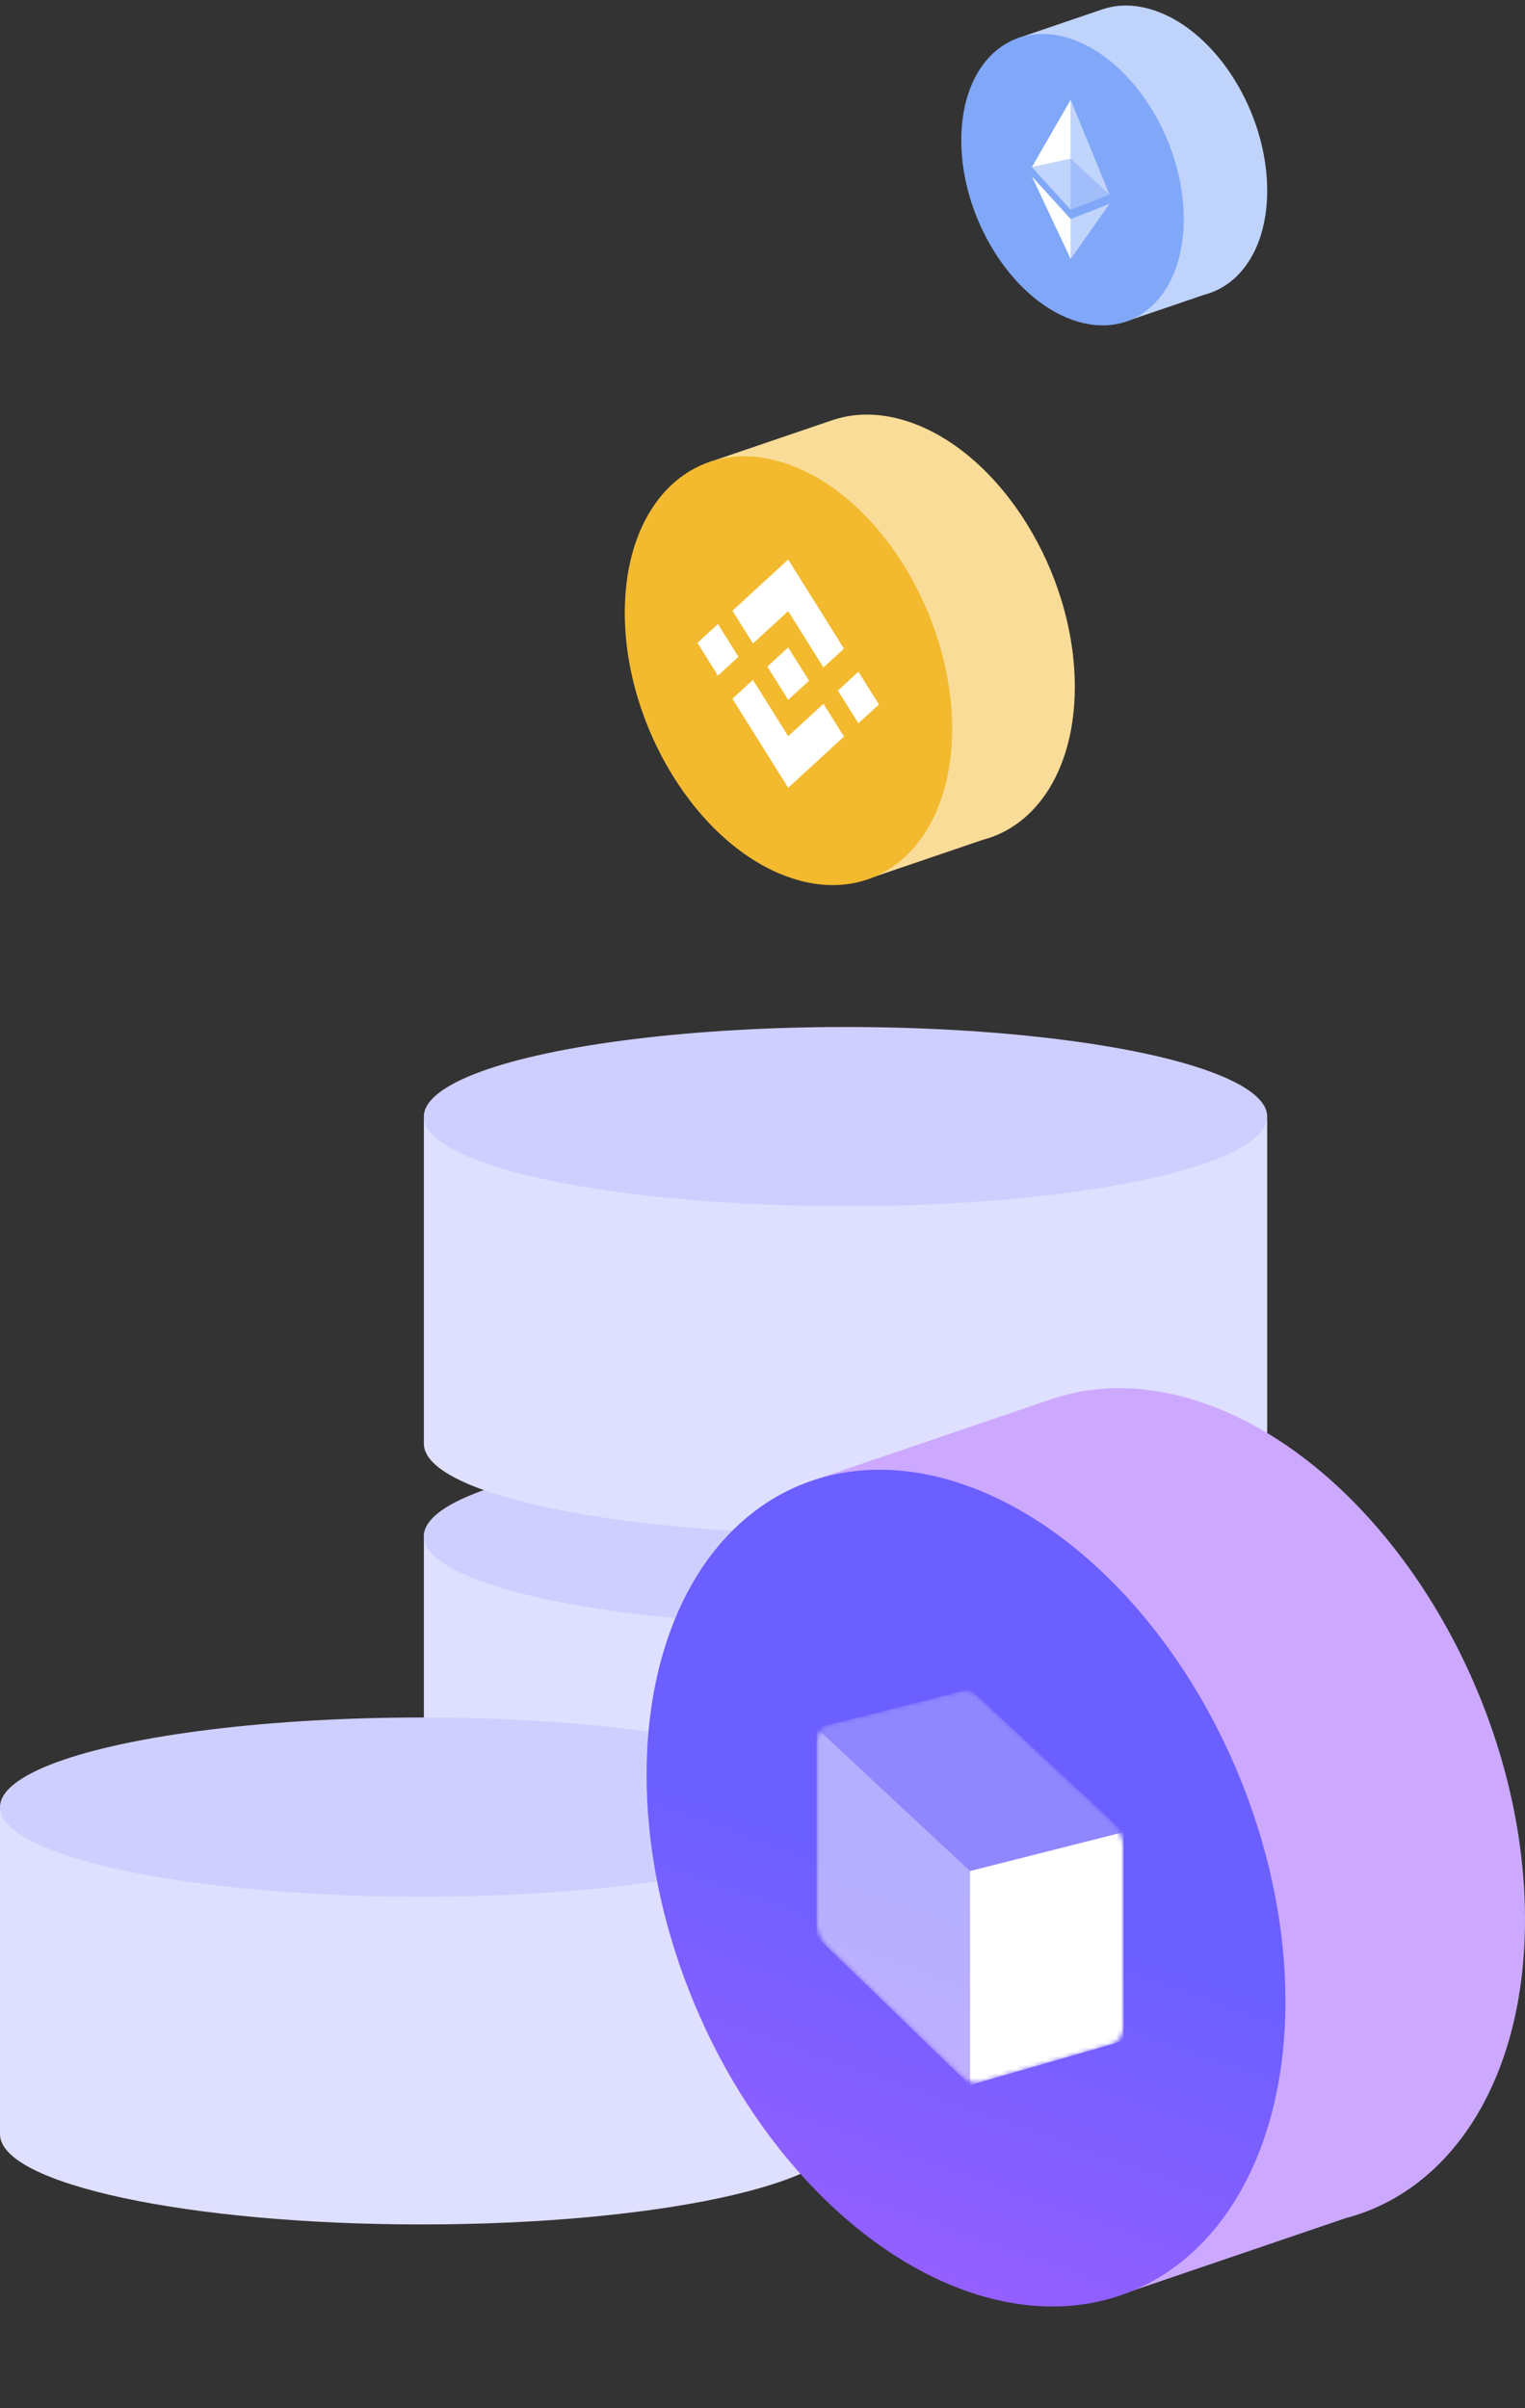 <svg width="349" height="551" viewBox="0 0 349 551" fill="none" xmlns="http://www.w3.org/2000/svg">
<rect x="0" y="0" width="349" height="551" fill="#333333" stroke="none"/>
<path fill-rule="evenodd" clip-rule="evenodd" d="M224.929 192.167C237.389 188.904 245.972 175.807 245.972 157.148C245.972 131.072 229.208 104.007 208.528 96.697C202.152 94.443 196.148 94.33 190.893 96.017L190.89 96.009L161.751 105.931L165.124 115.801L174.282 112.682C172.225 117.802 171.083 123.869 171.083 130.676C171.083 154.361 184.913 178.862 202.946 188.634L194.16 191.626L197.532 201.496L224.929 192.167Z" fill="#F9DC97"/>
<ellipse rx="39.715" ry="47.216" transform="matrix(0.943 0.334 0 1 180.437 153.473)" fill="#F3BA2F"/>
<path d="M172.314 147.243L180.38 139.841L188.45 152.728L193.141 148.418L180.38 128.035L167.619 139.75L172.314 147.243Z" fill="white"/>
<path d="M159.611 147.1L164.303 142.792L168.996 150.286L164.303 154.594L159.611 147.1Z" fill="white"/>
<path d="M172.314 155.58L180.38 168.462L188.45 161.053L193.144 168.541L193.141 168.544L180.38 180.264L167.619 159.889L167.613 159.879L172.314 155.58Z" fill="white"/>
<path d="M191.758 158.014L196.45 153.706L201.143 161.199L196.45 165.508L191.758 158.014Z" fill="white"/>
<path d="M185.14 155.763L180.38 148.158L176.861 151.389L176.454 151.759L175.621 152.524L175.614 152.53L175.621 152.544L180.38 160.141L185.14 155.767L185.143 155.764L185.14 155.763Z" fill="white"/>
<path fill-rule="evenodd" clip-rule="evenodd" d="M97 351H290V426.13C290 437.656 246.795 447 193.5 447C140.205 447 97 437.656 97 426.13V351Z" fill="#DFDFFF"/>
<ellipse rx="96.5" ry="20.5" transform="matrix(-1 0 0 1 193.5 351.5)" fill="#CFCFFF"/>
<path fill-rule="evenodd" clip-rule="evenodd" d="M97 256H290V330.348C290 341.754 246.795 351 193.5 351C140.205 351 97 341.754 97 330.348V256Z" fill="#DFDFFF"/>
<ellipse rx="96.5" ry="20.5" transform="matrix(-1 0 0 1 193.5 255.5)" fill="#CFCFFF"/>
<path fill-rule="evenodd" clip-rule="evenodd" d="M0 414H193V488.348C193 499.754 149.795 509 96.5 509C43.205 509 0 499.754 0 488.348V414Z" fill="#DFDFFF"/>
<ellipse rx="96.5" ry="20.5" transform="matrix(-1 0 0 1 96.5 413.5)" fill="#CFCFFF"/>
<path fill-rule="evenodd" clip-rule="evenodd" d="M275.695 67.414C284.165 65.196 290 56.292 290 43.608C290 25.881 278.603 7.483 264.545 2.513C260.211 0.981 256.129 0.905 252.557 2.051L252.555 2.046L232.747 8.79L235.039 15.5L241.265 13.38C239.867 16.86 239.09 20.985 239.09 25.613C239.09 41.713 248.492 58.369 260.751 65.012L254.778 67.046L257.071 73.755L275.695 67.414Z" fill="#C0D3FB"/>
<ellipse rx="26.998" ry="32.097" transform="matrix(0.943 0.334 0 1 245.45 41.109)" fill="#81A8F8"/>
<path opacity="0.5" d="M245.027 22.834V36.311L253.905 44.53L245.027 22.834Z" fill="white"/>
<path d="M245.026 22.836L236.148 38.244L245.026 36.306V22.836Z" fill="white"/>
<path opacity="0.5" d="M245.026 50.112L245.026 59.262L253.909 46.652L245.026 50.112Z" fill="white"/>
<path d="M245.026 59.262V50.112L236.148 40.362L245.026 59.262Z" fill="white"/>
<path d="M245.026 47.996L253.905 44.531L245.026 36.304V47.996Z" fill="white" fill-opacity="0.25"/>
<path opacity="0.5" d="M236.148 38.242L245.026 47.996V36.304L236.148 38.242Z" fill="white"/>
<path fill-rule="evenodd" clip-rule="evenodd" d="M307.924 507.572C332.245 501.203 349 475.638 349 439.216C349 388.316 316.276 335.485 275.909 321.216C263.463 316.817 251.743 316.597 241.486 319.889L241.48 319.873L184.602 339.24L191.185 358.506L209.062 352.419C205.048 362.412 202.817 374.256 202.817 387.544C202.817 433.775 229.814 481.6 265.013 500.676L247.862 506.515L254.446 525.782L307.924 507.572Z" fill="#CCA9FF"/>
<ellipse rx="77.523" ry="92.164" transform="matrix(0.943 0.334 0 1 221.077 432.042)" fill="url(#paint0_linear)"/>
<mask id="mask0" style="mask-type:alpha" maskUnits="userSpaceOnUse" x="186" y="386" width="72" height="91">
<path fill-rule="evenodd" clip-rule="evenodd" d="M186.863 399.166C186.863 396.846 187.968 395.101 189.718 394.658L219.678 387.069C221.132 386.701 222.844 387.282 224.298 388.637L254.259 416.567C256.009 418.198 257.114 420.694 257.114 423.013L257.113 463.307C257.113 465.575 256.055 467.298 254.364 467.786L224.404 476.419C222.892 476.854 221.082 476.24 219.57 474.778L189.611 445.805C187.92 444.17 186.863 441.728 186.863 439.46V399.166Z" fill="#AFAFFF"/>
</mask>
<g mask="url(#mask0)">
<path opacity="0.25" d="M186.863 395.381L221.988 386.484L257.114 419.228L221.988 428.125L186.863 395.381Z" fill="white"/>
<path d="M257.113 419.228L221.988 428.126L221.987 477.115L257.113 466.994V419.228Z" fill="white"/>
<path opacity="0.5" d="M186.863 395.382L221.988 428.126V477.116L186.863 443.147V395.382Z" fill="white"/>
</g>
<defs>
<linearGradient id="paint0_linear" x1="77.523" y1="0" x2="77.523" y2="184.328" gradientUnits="userSpaceOnUse">
<stop stop-color="#6B5FFF"/>
<stop offset="1" stop-color="#BD5FFF"/>
</linearGradient>
</defs>
</svg>

